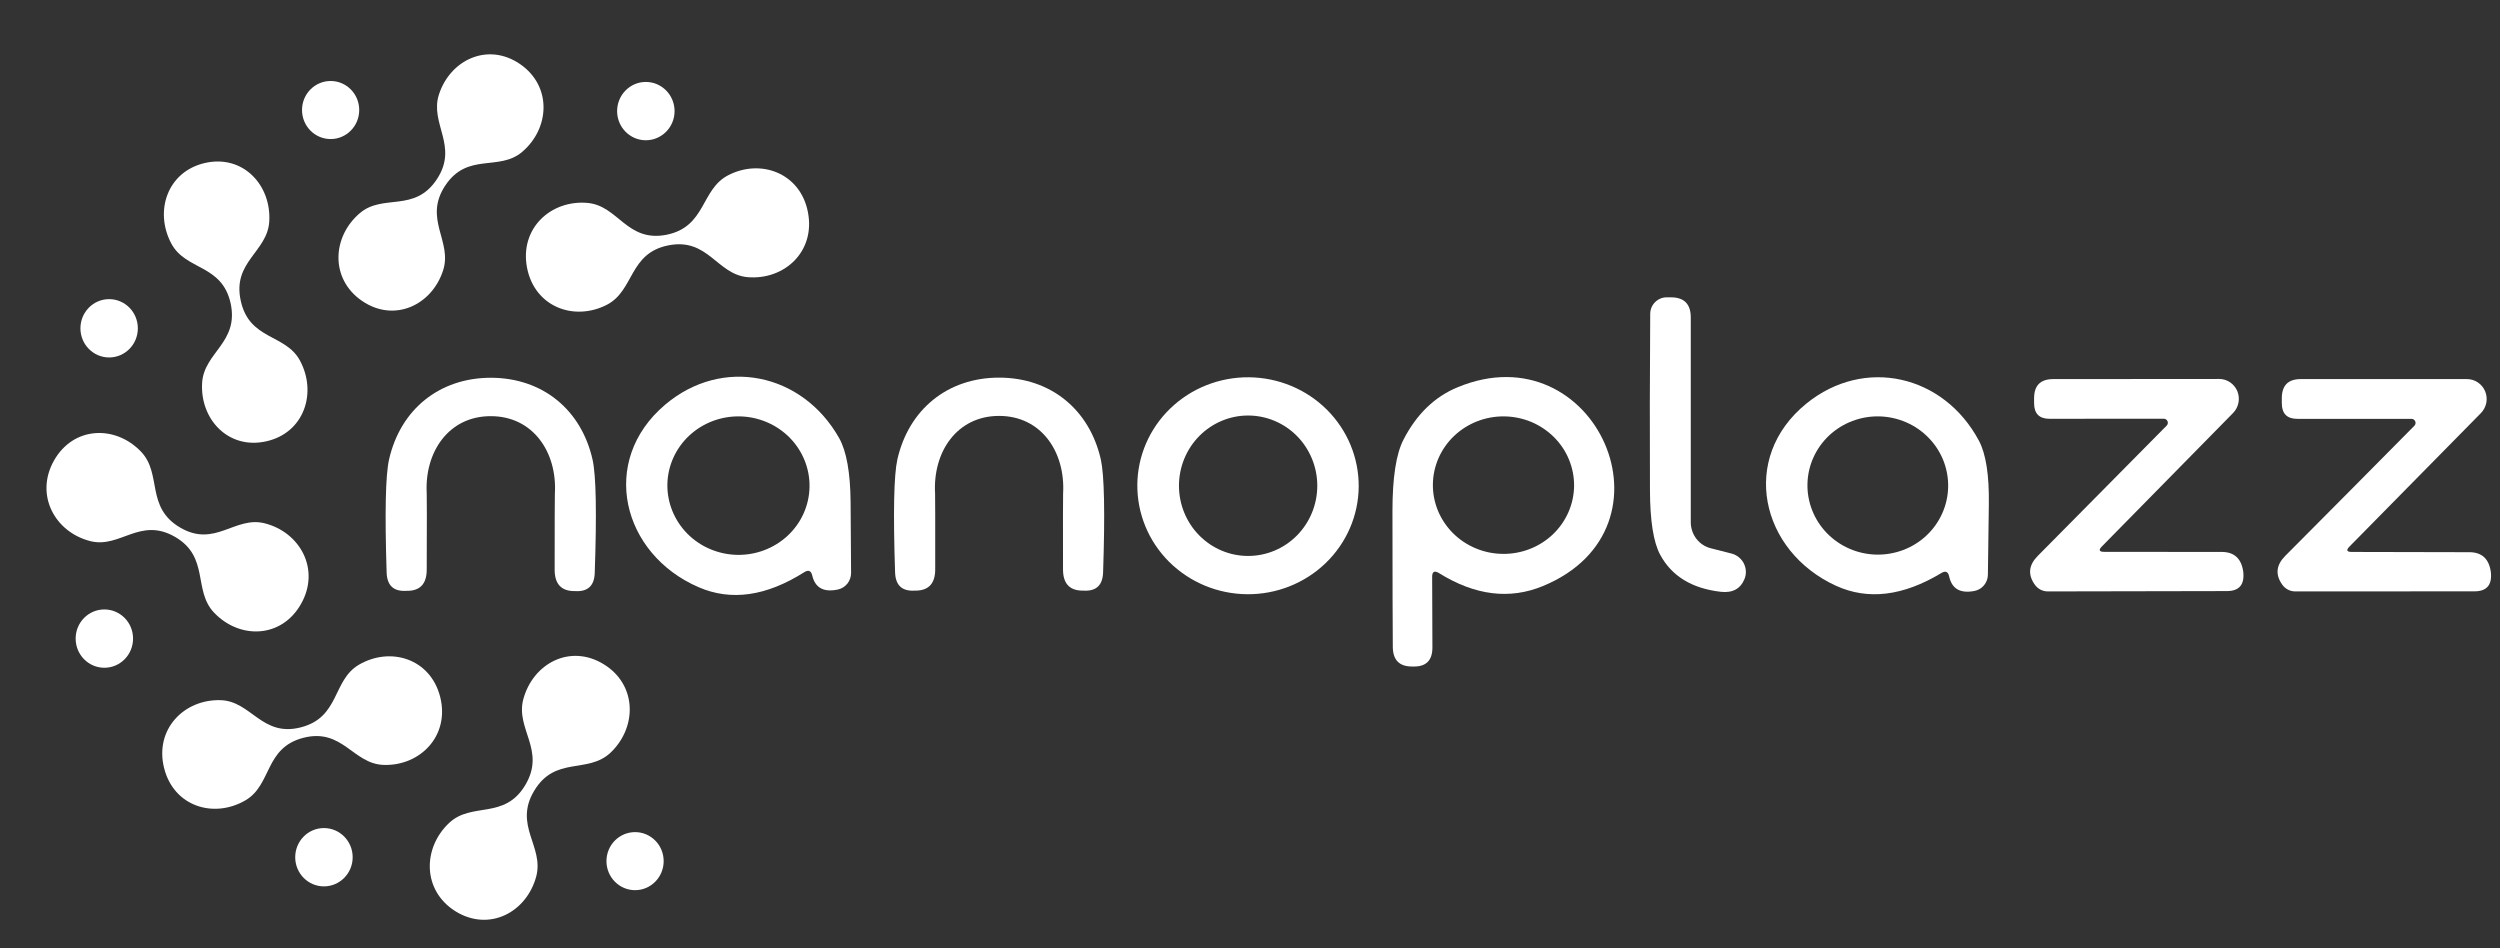 <?xml version="1.0" encoding="UTF-8"?> <svg xmlns="http://www.w3.org/2000/svg" width="58" height="22" viewBox="0 0 58 22" fill="none"><rect x="0" y="0" width="58" height="22" fill="#333333" stroke="none"/><g clip-path="url(#clip0_351_117)"><path d="M10.133 4.162C10.647 3.389 9.964 2.874 10.183 2.194C10.444 1.386 11.319 0.974 12.066 1.487C12.81 2 12.757 2.978 12.113 3.525C11.574 3.981 10.85 3.528 10.333 4.3C9.814 5.08 10.5 5.593 10.28 6.273C10.02 7.081 9.145 7.493 8.398 6.98C7.654 6.47 7.704 5.492 8.348 4.945C8.887 4.486 9.614 4.942 10.133 4.162Z" fill="white"></path><path d="M7.671 3.226C8.037 3.226 8.334 2.925 8.334 2.552C8.334 2.18 8.037 1.879 7.671 1.879C7.304 1.879 7.007 2.18 7.007 2.552C7.007 2.925 7.304 3.226 7.671 3.226Z" fill="white"></path><path d="M14.983 3.254C15.351 3.254 15.65 2.951 15.65 2.578C15.65 2.204 15.351 1.901 14.983 1.901C14.616 1.901 14.317 2.204 14.317 2.578C14.317 2.951 14.616 3.254 14.983 3.254Z" fill="white"></path><path d="M5.35 7.034C5.147 6.126 4.312 6.278 3.976 5.653C3.576 4.906 3.878 3.981 4.756 3.781C5.633 3.581 6.297 4.289 6.247 5.137C6.205 5.847 5.383 6.073 5.586 6.98C5.786 7.896 6.624 7.741 6.96 8.367C7.36 9.114 7.057 10.041 6.18 10.238C5.303 10.438 4.639 9.731 4.689 8.885C4.731 8.172 5.55 7.95 5.35 7.034Z" fill="white"></path><path d="M18.745 4.928C18.92 5.841 18.193 6.503 17.343 6.43C16.63 6.365 16.43 5.511 15.508 5.692C14.589 5.872 14.717 6.74 14.081 7.07C13.32 7.462 12.402 7.121 12.227 6.21C12.052 5.297 12.782 4.632 13.632 4.708C14.342 4.77 14.542 5.627 15.461 5.447C16.383 5.263 16.255 4.395 16.894 4.066C17.651 3.674 18.573 4.015 18.745 4.928Z" fill="white"></path><path d="M39.695 12.721L40.17 12.842C40.231 12.857 40.288 12.886 40.337 12.925C40.386 12.964 40.427 13.013 40.456 13.069C40.484 13.126 40.501 13.187 40.504 13.25C40.507 13.313 40.496 13.376 40.472 13.434C40.378 13.662 40.195 13.76 39.923 13.73C39.253 13.653 38.783 13.366 38.515 12.868C38.36 12.58 38.281 12.079 38.279 11.366C38.273 10.024 38.275 8.663 38.285 7.282C38.285 7.18 38.326 7.082 38.397 7.011C38.468 6.939 38.565 6.898 38.665 6.898H38.765C39.072 6.898 39.226 7.054 39.226 7.366V12.115C39.226 12.255 39.272 12.391 39.357 12.501C39.442 12.611 39.561 12.688 39.695 12.721Z" fill="white"></path><path d="M2.532 8.293C2.9 8.293 3.198 7.99 3.198 7.617C3.198 7.243 2.9 6.94 2.532 6.94C2.164 6.94 1.866 7.243 1.866 7.617C1.866 7.99 2.164 8.293 2.532 8.293Z" fill="white"></path><path d="M11.388 9.655C10.411 9.652 9.845 10.486 9.9 11.453C9.904 11.522 9.904 12.11 9.9 13.214C9.9 13.534 9.757 13.698 9.47 13.707C9.455 13.707 9.443 13.707 9.434 13.707C9.134 13.728 8.979 13.586 8.97 13.282C8.926 11.897 8.944 11.024 9.026 10.661C9.289 9.5 10.192 8.764 11.391 8.764C12.588 8.767 13.487 9.505 13.748 10.666C13.829 11.029 13.846 11.904 13.798 13.29C13.789 13.593 13.634 13.734 13.334 13.713C13.325 13.713 13.313 13.713 13.298 13.713C13.011 13.702 12.868 13.537 12.868 13.217C12.868 12.114 12.87 11.528 12.873 11.459C12.932 10.492 12.366 9.655 11.388 9.655Z" fill="white"></path><path d="M18.843 13.349C18.817 13.24 18.756 13.215 18.662 13.273C17.779 13.833 16.961 13.95 16.208 13.623C14.428 12.853 13.89 10.694 15.431 9.389C16.758 8.265 18.615 8.648 19.47 10.167C19.64 10.472 19.728 10.967 19.734 11.653C19.739 12.387 19.743 12.934 19.745 13.293C19.745 13.382 19.715 13.469 19.66 13.539C19.605 13.608 19.528 13.657 19.442 13.676C19.111 13.748 18.911 13.639 18.843 13.349ZM18.781 11.299C18.789 10.873 18.623 10.461 18.32 10.153C18.016 9.846 17.6 9.669 17.163 9.66C16.725 9.652 16.303 9.813 15.988 10.108C15.673 10.403 15.492 10.808 15.483 11.234C15.476 11.66 15.642 12.072 15.945 12.38C16.248 12.687 16.665 12.864 17.102 12.873C17.539 12.881 17.962 12.72 18.277 12.425C18.592 12.13 18.773 11.725 18.781 11.299Z" fill="white"></path><path d="M23.179 8.761C24.376 8.761 25.275 9.5 25.539 10.658C25.62 11.021 25.638 11.894 25.592 13.279C25.582 13.582 25.428 13.723 25.128 13.702C25.119 13.702 25.107 13.702 25.092 13.702C24.805 13.692 24.662 13.528 24.662 13.209C24.66 12.106 24.661 11.52 24.664 11.45C24.72 10.483 24.156 9.649 23.179 9.649C22.202 9.649 21.638 10.483 21.694 11.45C21.697 11.52 21.698 12.106 21.697 13.209C21.697 13.528 21.553 13.692 21.266 13.702C21.251 13.702 21.239 13.702 21.23 13.702C20.93 13.723 20.776 13.582 20.766 13.279C20.72 11.894 20.738 11.021 20.819 10.658C21.083 9.5 21.982 8.761 23.179 8.761Z" fill="white"></path><path d="M31.522 11.292C31.516 11.96 31.24 12.597 30.754 13.065C30.268 13.533 29.613 13.792 28.932 13.786C28.595 13.783 28.261 13.715 27.951 13.586C27.64 13.456 27.359 13.268 27.122 13.033C26.886 12.797 26.699 12.518 26.573 12.211C26.447 11.905 26.383 11.577 26.386 11.246C26.391 10.579 26.668 9.941 27.153 9.474C27.639 9.006 28.294 8.747 28.975 8.753C29.312 8.756 29.646 8.824 29.956 8.953C30.267 9.082 30.548 9.27 30.785 9.506C31.021 9.742 31.208 10.021 31.334 10.327C31.461 10.634 31.524 10.961 31.522 11.292ZM30.561 11.269C30.561 10.837 30.392 10.423 30.091 10.117C29.79 9.812 29.382 9.64 28.956 9.64C28.531 9.64 28.123 9.812 27.822 10.117C27.521 10.423 27.352 10.837 27.352 11.269C27.352 11.701 27.521 12.116 27.822 12.421C28.123 12.727 28.531 12.898 28.956 12.898C29.382 12.898 29.79 12.727 30.091 12.421C30.392 12.116 30.561 11.701 30.561 11.269Z" fill="white"></path><path d="M33.226 13.38L33.232 15.023C33.232 15.316 33.091 15.463 32.81 15.463C32.797 15.463 32.781 15.463 32.763 15.463C32.465 15.465 32.315 15.313 32.313 15.006C32.309 14.554 32.306 13.502 32.305 11.853C32.305 11.082 32.39 10.532 32.56 10.201C32.865 9.609 33.285 9.203 33.818 8.984C37.008 7.662 39.065 12.25 35.794 13.597C35.023 13.915 34.221 13.815 33.39 13.299C33.281 13.231 33.226 13.258 33.226 13.38ZM36.519 11.275C36.521 11.066 36.481 10.858 36.401 10.664C36.322 10.469 36.203 10.292 36.053 10.142C35.902 9.992 35.723 9.872 35.526 9.789C35.328 9.707 35.115 9.663 34.9 9.66C34.466 9.655 34.047 9.818 33.736 10.113C33.426 10.408 33.248 10.812 33.243 11.235C33.24 11.444 33.28 11.652 33.36 11.847C33.44 12.041 33.559 12.219 33.709 12.369C33.859 12.519 34.039 12.639 34.236 12.721C34.434 12.804 34.647 12.848 34.862 12.85C35.296 12.856 35.715 12.693 36.026 12.398C36.336 12.102 36.514 11.699 36.519 11.275Z" fill="white"></path><path d="M45.042 13.293C44.152 13.83 43.336 13.929 42.593 13.589C40.842 12.786 40.35 10.627 41.91 9.361C43.254 8.273 45.092 8.693 45.911 10.224C46.074 10.53 46.151 11.024 46.141 11.706C46.132 12.437 46.125 12.98 46.119 13.335C46.118 13.424 46.086 13.51 46.029 13.579C45.973 13.647 45.895 13.693 45.808 13.71C45.479 13.774 45.283 13.661 45.22 13.372C45.196 13.263 45.136 13.236 45.042 13.293ZM45.197 11.304C45.202 11.094 45.165 10.884 45.088 10.688C45.01 10.491 44.894 10.311 44.746 10.159C44.598 10.006 44.421 9.883 44.225 9.798C44.029 9.713 43.818 9.666 43.604 9.66C43.171 9.65 42.752 9.808 42.438 10.101C42.125 10.395 41.943 10.798 41.933 11.223C41.928 11.434 41.965 11.643 42.043 11.84C42.12 12.036 42.236 12.216 42.384 12.369C42.532 12.521 42.709 12.644 42.905 12.729C43.101 12.815 43.312 12.861 43.526 12.867C43.959 12.877 44.379 12.719 44.692 12.426C45.005 12.133 45.187 11.729 45.197 11.304Z" fill="white"></path><path d="M48.765 12.676C48.682 12.76 48.699 12.803 48.818 12.803L51.55 12.805C51.831 12.807 51.995 12.955 52.041 13.248C52.041 13.252 52.042 13.259 52.044 13.27C52.075 13.565 51.949 13.713 51.663 13.713L47.51 13.721C47.45 13.721 47.391 13.707 47.338 13.679C47.285 13.651 47.239 13.61 47.205 13.561C47.042 13.329 47.066 13.108 47.277 12.896C48.345 11.819 49.342 10.812 50.267 9.874C50.28 9.861 50.289 9.845 50.292 9.827C50.296 9.809 50.294 9.79 50.287 9.773C50.28 9.756 50.268 9.741 50.252 9.73C50.237 9.72 50.219 9.714 50.2 9.714L47.549 9.716C47.31 9.716 47.191 9.595 47.191 9.353V9.24C47.191 8.945 47.337 8.797 47.63 8.795L51.486 8.792C51.576 8.792 51.664 8.819 51.739 8.87C51.814 8.921 51.872 8.993 51.907 9.077C51.941 9.162 51.95 9.255 51.932 9.344C51.915 9.434 51.871 9.516 51.808 9.581L48.765 12.676Z" fill="white"></path><path d="M54.562 12.805L57.294 12.811C57.575 12.813 57.739 12.96 57.785 13.254C57.785 13.257 57.786 13.265 57.788 13.276C57.819 13.571 57.693 13.719 57.407 13.719L53.251 13.721C53.191 13.721 53.132 13.707 53.079 13.679C53.026 13.651 52.98 13.61 52.946 13.561C52.783 13.33 52.807 13.108 53.018 12.896C54.088 11.821 55.087 10.815 56.014 9.877C56.027 9.864 56.036 9.848 56.039 9.83C56.043 9.812 56.041 9.793 56.034 9.776C56.027 9.759 56.015 9.744 55.999 9.733C55.984 9.723 55.966 9.717 55.947 9.717H53.296C53.057 9.717 52.938 9.595 52.938 9.353V9.24C52.938 8.943 53.084 8.795 53.376 8.795H57.235C57.325 8.795 57.413 8.822 57.488 8.873C57.563 8.924 57.622 8.996 57.656 9.08C57.691 9.165 57.7 9.258 57.682 9.347C57.664 9.437 57.621 9.519 57.557 9.584L54.509 12.679C54.426 12.763 54.443 12.805 54.562 12.805Z" fill="white"></path><path d="M4.062 12.456C3.248 11.985 2.79 12.726 2.099 12.555C1.277 12.349 0.802 11.486 1.252 10.686C1.705 9.883 2.679 9.86 3.27 10.477C3.767 10.993 3.37 11.768 4.184 12.242C4.989 12.71 5.447 11.968 6.138 12.14C6.96 12.346 7.438 13.208 6.985 14.009C6.533 14.812 5.561 14.835 4.97 14.217C4.473 13.701 4.867 12.924 4.062 12.456Z" fill="white"></path><path d="M2.421 15.492C2.789 15.492 3.087 15.189 3.087 14.815C3.087 14.441 2.789 14.139 2.421 14.139C2.053 14.139 1.755 14.441 1.755 14.815C1.755 15.189 2.053 15.492 2.421 15.492Z" fill="white"></path><path d="M7.038 17.117C6.136 17.349 6.31 18.205 5.697 18.566C4.961 18.997 4.028 18.713 3.806 17.814C3.584 16.917 4.273 16.218 5.119 16.244C5.83 16.266 6.074 17.106 6.977 16.875C7.885 16.644 7.71 15.787 8.323 15.424C9.059 14.992 9.992 15.28 10.214 16.176C10.436 17.072 9.747 17.774 8.901 17.746C8.19 17.724 7.946 16.884 7.038 17.117Z" fill="white"></path><path d="M12.393 18.346C11.91 19.152 12.627 19.637 12.44 20.336C12.216 21.165 11.352 21.624 10.572 21.145C9.795 20.663 9.8 19.674 10.422 19.09C10.947 18.6 11.702 19.023 12.185 18.216C12.671 17.405 11.955 16.917 12.141 16.221C12.366 15.39 13.229 14.93 14.009 15.412C14.786 15.891 14.781 16.883 14.159 17.467C13.634 17.957 12.879 17.534 12.393 18.346Z" fill="white"></path><path d="M7.515 20.564C7.883 20.564 8.182 20.261 8.182 19.888C8.182 19.514 7.883 19.211 7.515 19.211C7.147 19.211 6.849 19.514 6.849 19.888C6.849 20.261 7.147 20.564 7.515 20.564Z" fill="white"></path><path d="M14.734 20.652C15.1 20.652 15.397 20.35 15.397 19.978C15.397 19.606 15.1 19.305 14.734 19.305C14.367 19.305 14.07 19.606 14.07 19.978C14.07 20.35 14.367 20.652 14.734 20.652Z" fill="white"></path></g><defs><clipPath id="clip0_351_117"><rect width="58" height="20.856" fill="white" transform="translate(0 0.861)"></rect></clipPath></defs></svg> 